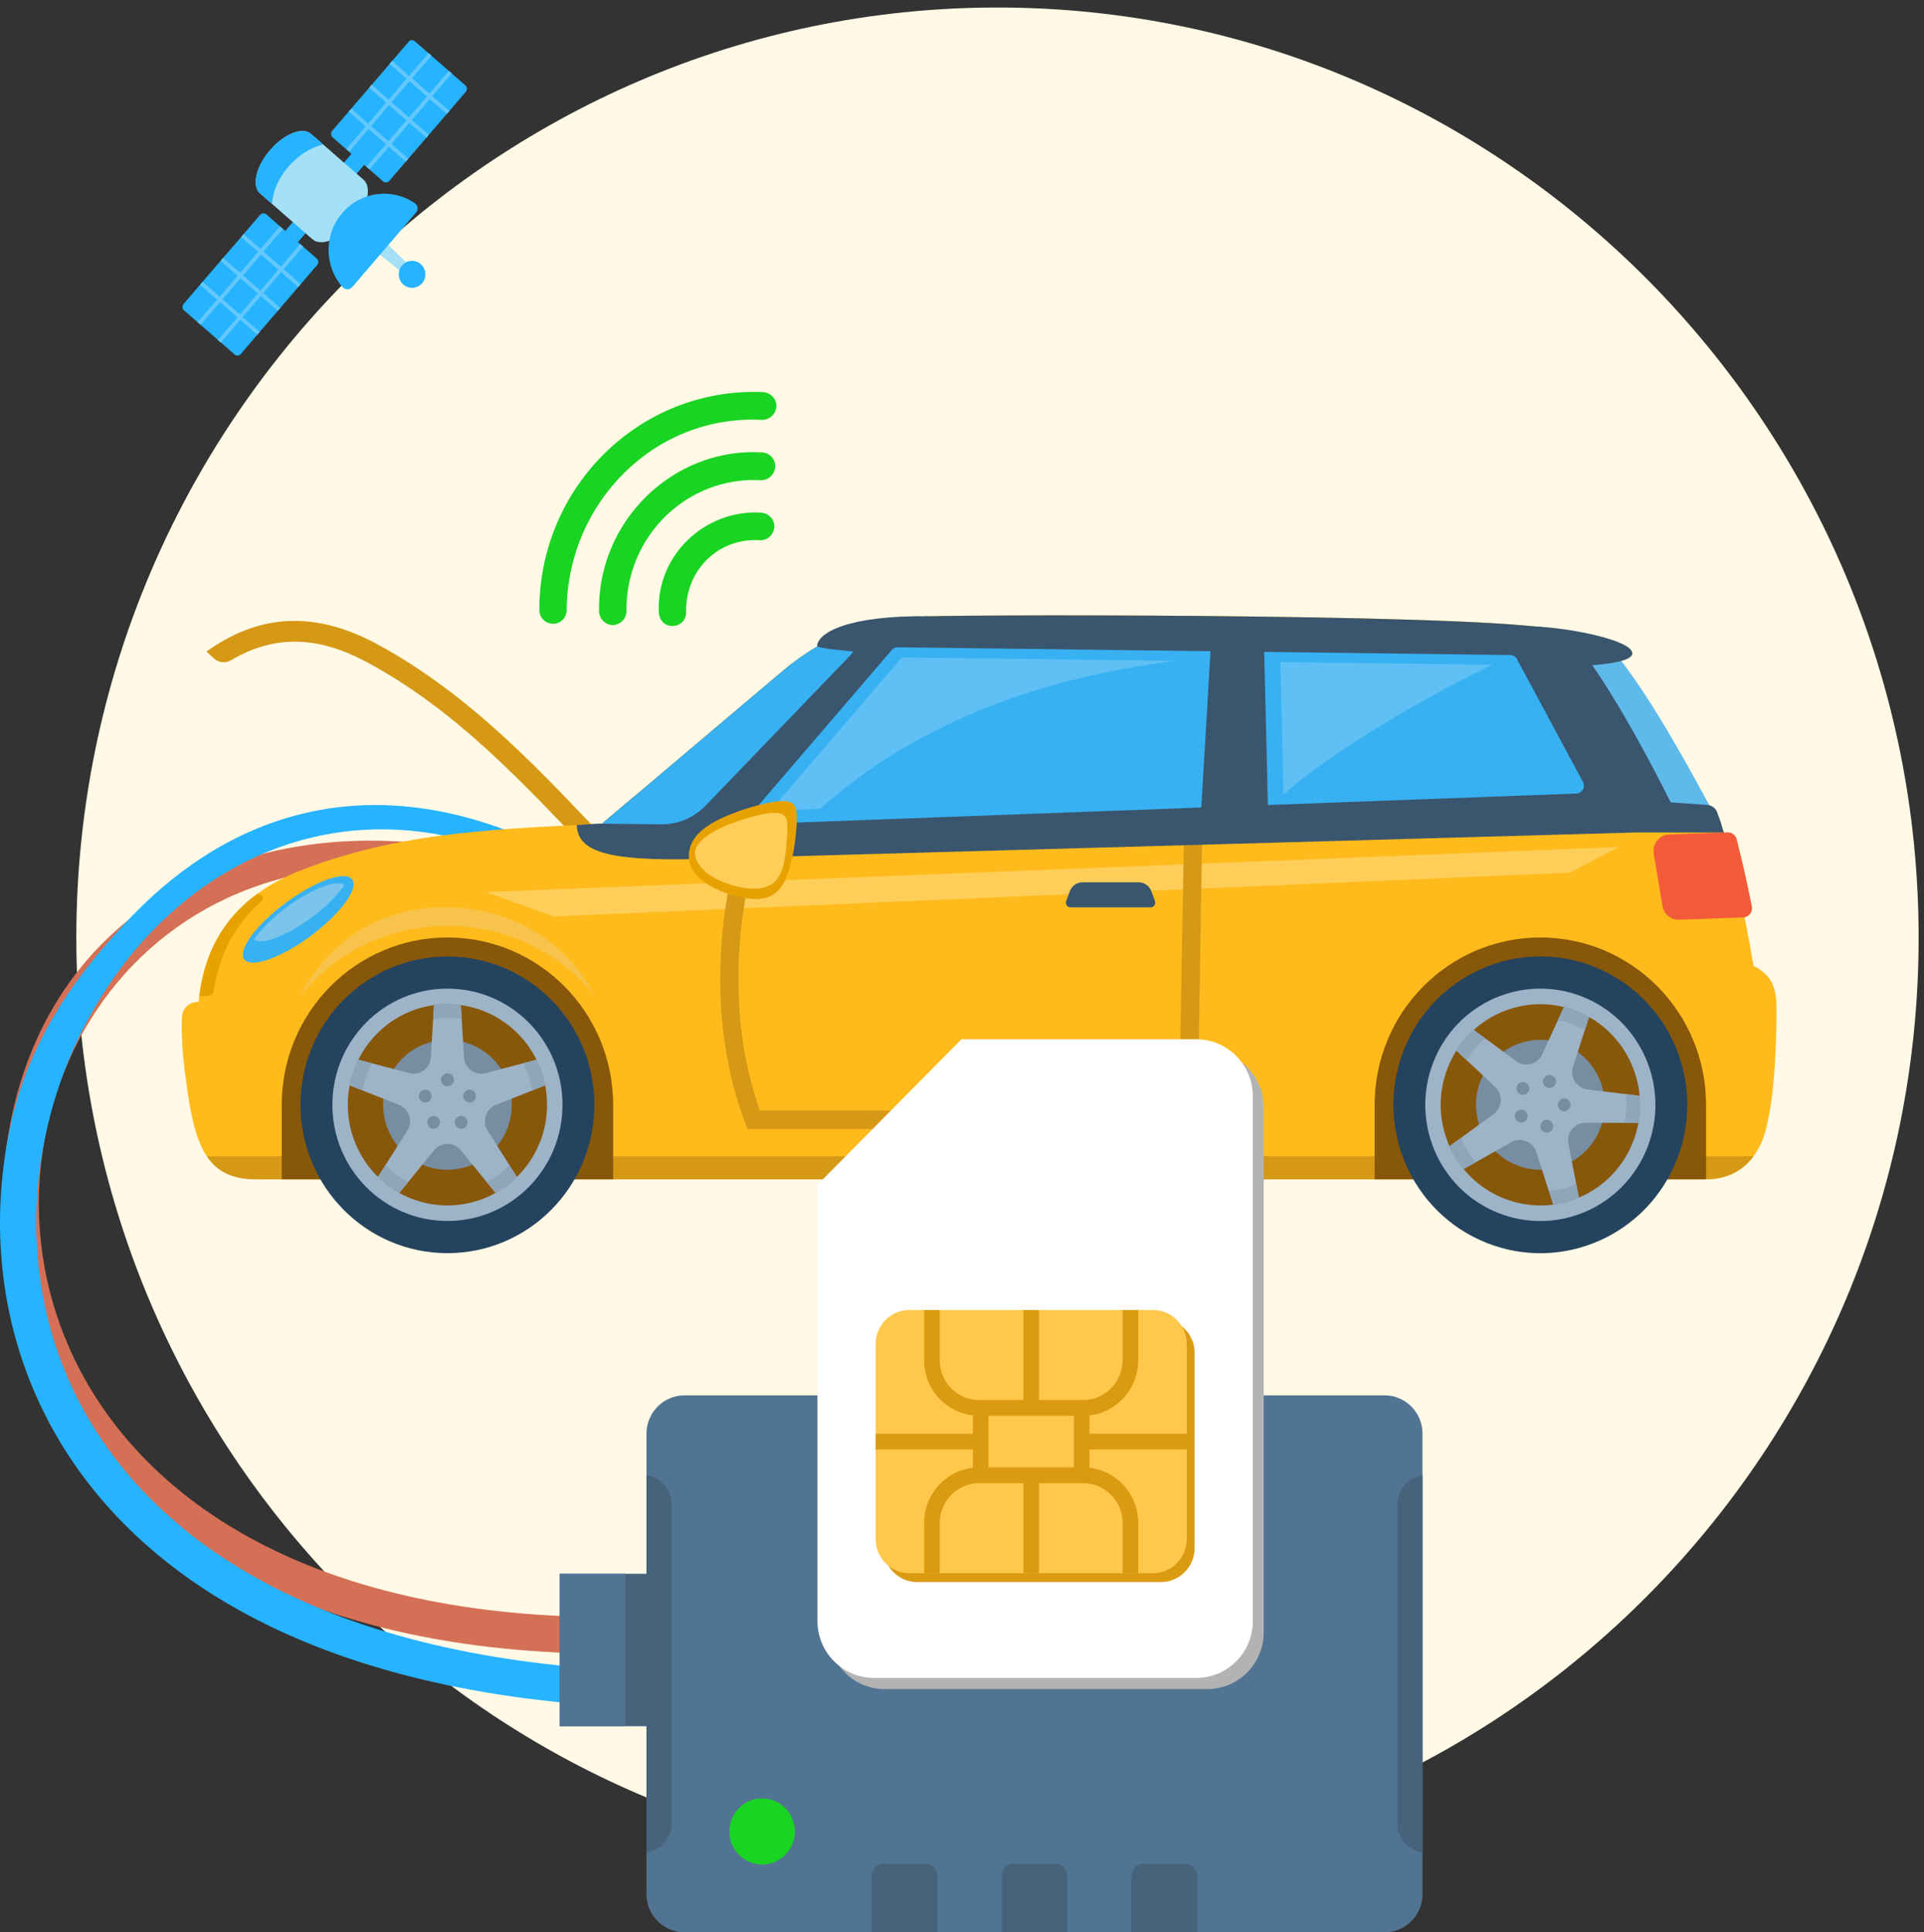 <svg xmlns="http://www.w3.org/2000/svg" fill="none" viewBox="0 0 240 241" height="241" width="240">
<rect x="0" y="0" width="240" height="241" fill="#333333" stroke="none"/>
<g id="Frame">
<g id="Group">
<path fill="#FFF9E5" d="M124.429 232.955C187.712 232.955 239.33 180.838 239.33 116.946C239.33 53.047 187.712 0.937 124.429 0.937C61.14 0.937 9.521 53.047 9.521 116.946C9.521 180.838 61.14 232.955 124.429 232.955Z" clip-rule="evenodd" fill-rule="evenodd" id="Vector"></path>
<path fill="#D47055" d="M72.905 206.215C35.737 205.377 14.231 190.083 5.265 171.588C1.258 163.314 -0.242 154.412 0.492 145.873C3.208 114.387 29.941 100.078 59.492 106.254L58.871 109.32C37.735 104.902 21.703 112.478 12.806 124.9C8.361 131.103 5.677 138.523 5.013 146.268C4.343 154.028 5.693 162.102 9.325 169.587C17.616 186.703 37.821 200.861 72.991 201.651L72.905 206.215Z" id="Vector_2"></path>
<path fill="#26B3FF" d="M71.137 212.435C31.778 208.828 11.07 191.549 3.454 171.534C-0.483 161.189 -0.901 150.14 1.424 139.865C3.748 129.6 9.56 121.386 16.598 114.117C28.864 101.468 45.597 95.957 65.684 104.567L64.613 107.108C46.503 99.343 30.123 104.637 19.078 116.032C12.624 122.689 7.974 131.428 5.832 140.881C3.695 150.324 4.075 160.453 7.669 169.906C14.723 188.439 34.226 204.469 71.544 207.892L71.137 212.435Z" id="Vector_3"></path>
<path fill="#D59916" d="M25.764 81.253C31.736 76.997 38.565 75.786 46.975 80.301C59.316 86.937 68.582 97.466 76.253 105.432L74.255 107.071C65.433 97.894 57.136 88.7 45.77 82.589C39.781 79.371 34.345 79.079 28.828 82.335C28.12 82.757 27.258 82.659 26.653 82.091L25.764 81.253Z" clip-rule="evenodd" fill-rule="evenodd" id="Vector_4"></path>
<path fill="#5EBAEB" d="M200.948 80.842L193.867 83.67L203.118 103.826L210.424 102.349L210.408 102.133L213.745 101.403C207.451 89.657 203.868 84.281 200.948 80.842Z" clip-rule="evenodd" fill-rule="evenodd" id="Vector_5"></path>
<path fill="#FFBB1C" d="M214.547 102.301C216.202 107.325 217.595 113.695 218.731 120.455C220.932 121.618 221.612 122.943 221.607 125.982C221.607 131.082 221.237 139.097 219.711 142.525C218.543 145.143 216.315 147.084 212.812 147.084H39.48H33.856H31.906C25.237 147.052 24.112 142.109 23.03 133.429C22.747 131.163 22.618 128.962 22.693 126.858C22.73 125.804 23.587 124.966 24.637 124.966H24.766C25.494 117.746 29.008 111.84 37.75 108.46C50.594 103.49 64.312 103.334 75.116 102.728L97.564 83.746C102.808 79.311 108.625 77.078 115.46 76.872C124.057 76.618 187.096 76.575 194.343 78.597L206.845 102.117L214.547 102.301Z" clip-rule="evenodd" fill-rule="evenodd" id="Vector_6"></path>
<path fill="#FFCE59" d="M60.623 111.261L201.876 105.643L195.85 108.833L69.038 114.295L60.623 111.261Z" clip-rule="evenodd" fill-rule="evenodd" id="Vector_7"></path>
<path fill="#D59916" d="M94.501 100.246L145.832 90.231L150.02 100.495L149.356 140.801H93.227L92.943 140.06C88.363 127.919 89.065 113.009 93.655 100.965L93.88 100.365L94.501 100.246ZM144.439 92.843L95.551 102.377C91.475 113.474 90.763 127.297 94.796 138.502H147.074L147.744 100.927L144.439 92.843Z" id="Vector_8"></path>
<path fill="#3A566E" d="M194.799 78.754C197.525 80.096 203.798 90.814 208.399 100.073L212.882 100.381C213.461 100.419 213.959 100.711 214.173 101.257C214.65 102.496 214.591 102.393 215.03 103.837L204.049 103.826L89.879 107.049C75.989 107.612 72.074 106.373 71.945 102.896C73.027 102.842 74.082 102.788 75.116 102.728L97.565 83.746C102.809 79.311 108.626 77.078 115.46 76.873C124.272 76.613 190.353 76.575 194.799 78.754Z" clip-rule="evenodd" fill-rule="evenodd" id="Vector_9"></path>
<path fill="#D59916" d="M218.727 144.219C217.447 145.938 215.508 147.085 212.814 147.085H39.481H33.857H31.907C28.935 147.074 27.065 146.079 25.807 144.219H218.727Z" id="Vector_10"></path>
<path fill="#3A566E" d="M72.873 102.847C73.634 102.809 74.383 102.771 75.117 102.728L79.044 99.407L83.409 102.241L83.361 102.522L81.449 105.67C76.553 105.67 74.266 104.794 72.873 102.847Z" clip-rule="evenodd" fill-rule="evenodd" id="Vector_11"></path>
<path fill="#E8A200" d="M24.852 124.23C25.505 119.152 27.616 114.766 32.061 111.505L32.383 111.543C32.581 111.564 32.736 111.7 32.795 111.889C32.849 112.078 32.795 112.278 32.64 112.408C29.099 115.447 27.294 119.319 26.635 123.738C26.56 124.214 25.816 124.289 24.852 124.23Z" clip-rule="evenodd" fill-rule="evenodd" id="Vector_12"></path>
<path fill="#38B1F2" d="M75.117 102.728L97.566 83.746C99.596 82.026 101.712 80.641 103.94 79.576L105.681 80.02C106.029 80.106 106.281 80.355 106.382 80.707C106.479 81.053 106.393 81.399 106.141 81.658L88.064 100.424C86.521 102.025 84.609 102.831 82.397 102.809L75.117 102.728Z" clip-rule="evenodd" fill-rule="evenodd" id="Vector_13"></path>
<path fill="#87570A" d="M76.483 147.084H35.143V137.793C35.143 126.269 44.398 116.924 55.813 116.924C67.227 116.924 76.483 126.269 76.483 137.793V147.084Z" clip-rule="evenodd" fill-rule="evenodd" id="Vector_14"></path>
<path fill="#87570A" d="M212.813 147.084H171.473V137.793C171.473 126.269 180.728 116.924 192.143 116.924C203.563 116.924 212.813 126.269 212.813 137.793V147.084Z" clip-rule="evenodd" fill-rule="evenodd" id="Vector_15"></path>
<path fill="#38B1F2" d="M43.937 109.688C44.773 110.846 42.437 114.009 38.715 116.762C34.992 119.509 31.301 120.802 30.46 119.645C29.625 118.487 31.96 115.324 35.683 112.576C39.4 109.824 43.096 108.537 43.937 109.688Z" clip-rule="evenodd" fill-rule="evenodd" id="Vector_16"></path>
<path fill="#7CC4EB" d="M31.688 117.189C32.486 115.967 33.953 114.48 35.812 113.112C38.897 110.829 41.972 109.678 42.968 110.37C42.164 111.592 40.697 113.079 38.844 114.453C35.753 116.735 32.684 117.887 31.688 117.189Z" clip-rule="evenodd" fill-rule="evenodd" id="Vector_17"></path>
<path fill="#38B1F2" d="M197.456 97.515L189.228 82.21C189.057 81.891 188.746 81.702 188.387 81.697L157.695 81.307L158.161 100.403L196.636 98.97C196.984 98.954 197.274 98.775 197.45 98.472C197.622 98.169 197.622 97.823 197.456 97.515ZM151 81.221L111.989 80.729C111.695 80.723 111.438 80.842 111.245 81.069L94.019 101.133C93.756 101.436 93.703 101.842 93.874 102.204C94.046 102.561 94.394 102.777 94.79 102.761L149.848 100.711L151 81.221Z" clip-rule="evenodd" fill-rule="evenodd" id="Vector_18"></path>
<path fill="#5EC0F4" d="M186.149 82.903L159.705 82.567L160.107 99.143C165.426 94.07 179.117 86.196 186.149 82.903Z" clip-rule="evenodd" fill-rule="evenodd" id="Vector_19"></path>
<path fill="#5EC0F4" d="M146.629 82.421C128.251 84.741 113.473 90.895 102.299 100.884L98.014 101.046C97.671 101.057 97.371 100.873 97.227 100.564C97.077 100.251 97.125 99.899 97.35 99.64L112.246 82.285C112.412 82.091 112.637 81.988 112.894 81.993L146.629 82.421Z" clip-rule="evenodd" fill-rule="evenodd" id="Vector_20"></path>
<path fill="#3A566E" d="M194.312 83.179L187.777 79.62L191.232 78.111C196.133 78.333 203.675 79.891 203.616 81.513C203.579 82.47 200.477 83.027 194.312 83.179Z" clip-rule="evenodd" fill-rule="evenodd" id="Vector_21"></path>
<path fill="#3A566E" d="M109.644 81.708L112.316 78.771L115.943 76.862C105.594 76.705 101.871 79.02 101.93 80.642C103.532 81.086 105.085 80.999 109.644 81.708Z" clip-rule="evenodd" fill-rule="evenodd" id="Vector_22"></path>
<path fill="#24435E" d="M55.812 119.293C45.694 119.293 37.488 127.573 37.488 137.794C37.488 148.015 45.694 156.295 55.812 156.295C65.936 156.295 74.142 148.015 74.142 137.794C74.142 127.573 65.936 119.293 55.812 119.293Z" clip-rule="evenodd" fill-rule="evenodd" id="Vector_23"></path>
<path fill="#9DB3C7" d="M55.813 123.3C47.885 123.3 41.463 129.789 41.463 137.793C41.463 145.797 47.885 152.281 55.813 152.281C63.74 152.281 70.168 145.797 70.168 137.793C70.168 129.789 63.74 123.3 55.813 123.3Z" clip-rule="evenodd" fill-rule="evenodd" id="Vector_24"></path>
<path fill="#87570A" d="M55.812 125.247C48.95 125.247 43.385 130.861 43.385 137.794C43.385 144.721 48.95 150.34 55.812 150.34C62.678 150.34 68.238 144.721 68.238 137.794C68.238 130.861 62.678 125.247 55.812 125.247Z" clip-rule="evenodd" fill-rule="evenodd" id="Vector_25"></path>
<path fill="#778DA1" d="M55.813 129.692C51.383 129.692 47.789 133.321 47.789 137.794C47.789 142.266 51.383 145.895 55.813 145.895C60.243 145.895 63.837 142.266 63.837 137.794C63.837 133.321 60.243 129.692 55.813 129.692Z" clip-rule="evenodd" fill-rule="evenodd" id="Vector_26"></path>
<path fill="#9DB3C7" d="M54.13 125.361L53.744 131.85C53.707 132.526 53.401 133.089 52.855 133.489C52.314 133.884 51.687 134.003 51.039 133.835L44.697 132.169C44.205 133.17 43.835 134.241 43.615 135.371L49.759 137.804C50.386 138.053 50.825 138.518 51.028 139.162C51.237 139.805 51.157 140.444 50.793 141.017L47.145 146.787C47.938 147.566 48.832 148.242 49.813 148.783L54.141 143.467C54.564 142.947 55.142 142.672 55.812 142.672C56.481 142.672 57.06 142.947 57.483 143.467L61.811 148.783C62.791 148.242 63.685 147.566 64.478 146.787L60.831 141.017C60.466 140.444 60.386 139.805 60.595 139.162C60.804 138.518 61.238 138.053 61.864 137.804L68.008 135.371C67.788 134.241 67.419 133.17 66.926 132.169L60.584 133.835C59.936 134.003 59.309 133.884 58.768 133.489C58.227 133.089 57.917 132.526 57.879 131.85L57.494 125.361C56.947 125.285 56.385 125.247 55.812 125.247C55.244 125.247 54.681 125.285 54.13 125.361Z" clip-rule="evenodd" fill-rule="evenodd" id="Vector_27"></path>
<path fill="#8FA5B9" d="M54.13 125.361L54.028 127.113C54.606 127.015 55.201 126.961 55.812 126.961C56.422 126.961 57.017 127.015 57.601 127.113L57.494 125.361C57.429 125.35 57.37 125.344 57.306 125.334C57.258 125.328 57.21 125.323 57.161 125.317C57.113 125.312 57.065 125.307 57.017 125.301C56.953 125.296 56.883 125.29 56.819 125.285C56.787 125.285 56.76 125.28 56.728 125.28C56.642 125.274 56.562 125.269 56.476 125.263L56.428 125.258C56.331 125.258 56.235 125.252 56.138 125.247H56.128C56.021 125.247 55.919 125.247 55.812 125.247C55.71 125.247 55.603 125.247 55.501 125.247H55.485C55.389 125.252 55.292 125.258 55.19 125.258L55.153 125.263C55.067 125.269 54.981 125.274 54.896 125.28C54.869 125.28 54.837 125.285 54.81 125.285C54.74 125.29 54.676 125.296 54.606 125.301C54.558 125.307 54.51 125.312 54.462 125.317C54.414 125.323 54.365 125.328 54.317 125.334C54.258 125.344 54.194 125.35 54.13 125.361ZM46.39 132.613L44.697 132.169C44.681 132.202 44.665 132.234 44.654 132.267C44.622 132.326 44.596 132.386 44.569 132.445C44.553 132.472 44.536 132.505 44.526 132.537C44.494 132.597 44.467 132.661 44.44 132.726L44.403 132.807C44.376 132.878 44.344 132.948 44.317 133.018L44.29 133.089C44.258 133.159 44.231 133.229 44.204 133.305L44.183 133.359C44.151 133.44 44.124 133.521 44.097 133.602L44.081 133.646C44.049 133.732 44.017 133.824 43.99 133.916L43.985 133.927C43.953 134.024 43.926 134.127 43.894 134.224C43.867 134.311 43.846 134.397 43.824 134.484L43.808 134.533C43.76 134.722 43.712 134.906 43.674 135.095L43.663 135.127C43.647 135.209 43.631 135.29 43.615 135.371L45.233 136.009C45.431 134.798 45.828 133.651 46.39 132.613ZM48.083 145.3L47.145 146.787C47.204 146.847 47.268 146.906 47.327 146.966H47.333L47.37 147.003C47.429 147.058 47.488 147.112 47.552 147.166L47.579 147.193C47.643 147.252 47.708 147.306 47.777 147.366L47.809 147.393C47.874 147.447 47.933 147.501 47.997 147.55L48.04 147.582L48.045 147.588C48.104 147.636 48.168 147.69 48.233 147.739L48.286 147.782C48.345 147.826 48.409 147.874 48.468 147.917L48.527 147.961C48.586 148.004 48.645 148.047 48.704 148.085L48.768 148.134C48.827 148.172 48.891 148.215 48.956 148.258L49.02 148.301C49.079 148.345 49.143 148.383 49.207 148.42L49.282 148.469C49.336 148.507 49.395 148.539 49.454 148.577C49.48 148.593 49.513 148.615 49.545 148.631C49.598 148.664 49.652 148.696 49.711 148.729C49.743 148.745 49.775 148.767 49.813 148.783L50.916 147.431C49.92 146.912 49.014 146.246 48.227 145.451C48.179 145.403 48.131 145.354 48.083 145.3ZM61.918 148.723C61.972 148.696 62.025 148.664 62.079 148.631C62.111 148.61 62.148 148.593 62.181 148.572C62.234 148.539 62.282 148.507 62.336 148.474C62.368 148.458 62.395 148.437 62.427 148.42C62.486 148.382 62.539 148.345 62.598 148.307C62.625 148.291 62.647 148.274 62.673 148.258C62.732 148.22 62.786 148.182 62.845 148.139C62.871 148.123 62.898 148.107 62.925 148.085C62.978 148.047 63.037 148.004 63.091 147.966C63.118 147.95 63.139 147.928 63.161 147.912C63.219 147.869 63.279 147.826 63.337 147.782V147.777L63.38 147.744H63.386C63.455 147.69 63.52 147.636 63.584 147.582L63.627 147.55C63.771 147.431 63.916 147.312 64.055 147.182L64.066 147.177C64.205 147.047 64.344 146.917 64.478 146.787L63.541 145.3C63.493 145.354 63.444 145.403 63.396 145.451C62.614 146.246 61.709 146.912 60.713 147.431L61.918 148.723ZM66.396 136.009L68.008 135.371C67.998 135.301 67.981 135.23 67.965 135.16C67.96 135.127 67.955 135.1 67.949 135.073C67.933 134.998 67.912 134.927 67.896 134.852L67.88 134.776C67.858 134.7 67.842 134.625 67.821 134.549C67.815 134.522 67.805 134.495 67.799 134.468C67.778 134.392 67.756 134.322 67.735 134.246C67.73 134.219 67.719 134.192 67.714 134.17C67.692 134.095 67.671 134.024 67.644 133.949C67.639 133.922 67.628 133.894 67.623 133.867C67.596 133.797 67.574 133.727 67.548 133.657L67.526 133.592C67.499 133.516 67.473 133.446 67.446 133.375L67.419 133.305C67.392 133.229 67.365 133.159 67.333 133.083L67.306 133.018C67.28 132.948 67.248 132.872 67.221 132.802C67.21 132.78 67.199 132.753 67.189 132.726C67.157 132.661 67.13 132.597 67.098 132.532C67.087 132.505 67.071 132.478 67.06 132.451C67.033 132.386 67.001 132.326 66.969 132.261C66.958 132.234 66.942 132.202 66.926 132.169L65.234 132.613C65.796 133.651 66.198 134.798 66.396 136.009Z" clip-rule="evenodd" fill-rule="evenodd" id="Vector_28"></path>
<path fill="#778DA1" d="M55.813 133.856C56.257 133.856 56.621 134.219 56.621 134.668C56.621 135.122 56.257 135.484 55.813 135.484C55.368 135.484 55.004 135.122 55.004 134.668C55.004 134.219 55.368 133.856 55.813 133.856Z" clip-rule="evenodd" fill-rule="evenodd" id="Vector_29"></path>
<path fill="#778DA1" d="M52.293 136.452C52.426 136.03 52.877 135.798 53.294 135.939C53.707 136.074 53.937 136.523 53.803 136.944C53.664 137.366 53.219 137.599 52.801 137.464C52.384 137.323 52.153 136.874 52.293 136.452Z" clip-rule="evenodd" fill-rule="evenodd" id="Vector_30"></path>
<path fill="#778DA1" d="M53.638 140.628C53.285 140.368 53.204 139.87 53.461 139.508C53.718 139.151 54.217 139.07 54.57 139.335C54.923 139.595 55.004 140.092 54.747 140.455C54.49 140.811 53.992 140.893 53.638 140.628Z" clip-rule="evenodd" fill-rule="evenodd" id="Vector_31"></path>
<path fill="#778DA1" d="M57.986 140.628C57.633 140.893 57.134 140.811 56.877 140.455C56.62 140.092 56.7 139.595 57.054 139.335C57.407 139.07 57.906 139.151 58.163 139.508C58.42 139.87 58.345 140.368 57.986 140.628Z" clip-rule="evenodd" fill-rule="evenodd" id="Vector_32"></path>
<path fill="#778DA1" d="M59.332 136.452C59.471 136.874 59.241 137.323 58.823 137.464C58.405 137.599 57.961 137.366 57.821 136.944C57.687 136.523 57.918 136.074 58.336 135.939C58.748 135.798 59.198 136.03 59.332 136.452Z" clip-rule="evenodd" fill-rule="evenodd" id="Vector_33"></path>
<path fill="#24435E" d="M198.853 120.575C189.432 116.833 178.794 121.511 175.087 131.023C171.386 140.531 176.019 151.271 185.436 155.013C194.852 158.756 205.495 154.078 209.197 144.565C212.903 135.058 208.27 124.317 198.853 120.575Z" clip-rule="evenodd" fill-rule="evenodd" id="Vector_34"></path>
<path fill="#9DB3C7" d="M197.396 124.307C190.02 121.381 181.686 125.042 178.788 132.489C175.885 139.936 179.511 148.351 186.892 151.282C194.268 154.207 202.597 150.546 205.5 143.099C208.398 135.653 204.772 127.238 197.396 124.307Z" clip-rule="evenodd" fill-rule="evenodd" id="Vector_35"></path>
<path fill="#87570A" d="M196.696 126.117C190.306 123.581 183.091 126.75 180.579 133.202C178.067 139.648 181.206 146.933 187.596 149.469C193.986 152.006 201.201 148.837 203.713 142.385C206.225 135.938 203.081 128.654 196.696 126.117Z" clip-rule="evenodd" fill-rule="evenodd" id="Vector_36"></path>
<path fill="#778DA1" d="M195.084 130.255C190.959 128.616 186.299 130.666 184.676 134.83C183.053 138.994 185.083 143.694 189.208 145.333C193.332 146.971 197.992 144.922 199.61 140.757C201.233 136.593 199.203 131.894 195.084 130.255Z" clip-rule="evenodd" fill-rule="evenodd" id="Vector_37"></path>
<path fill="#9DB3C7" d="M195.082 125.599L192.372 131.499C192.093 132.11 191.601 132.526 190.953 132.694C190.304 132.862 189.678 132.743 189.137 132.348L183.839 128.454C183.014 129.2 182.286 130.06 181.67 131.028L186.507 135.566C187 136.025 187.235 136.626 187.198 137.302C187.155 137.978 186.85 138.54 186.309 138.94L180.818 142.958C181.274 143.975 181.863 144.938 182.575 145.803L188.532 142.455C189.115 142.131 189.753 142.088 190.374 142.331C191.001 142.58 191.435 143.05 191.644 143.694L193.743 150.237C194.852 150.091 195.929 149.799 196.952 149.367L195.645 142.645C195.516 141.985 195.672 141.358 196.095 140.833C196.523 140.314 197.102 140.038 197.771 140.038L204.37 140.043C204.579 138.913 204.622 137.777 204.526 136.669L198.023 135.874C197.353 135.793 196.818 135.447 196.454 134.879C196.095 134.306 196.014 133.667 196.223 133.024L198.216 126.842C197.734 126.572 197.225 126.329 196.695 126.118C196.159 125.907 195.623 125.734 195.082 125.599Z" clip-rule="evenodd" fill-rule="evenodd" id="Vector_38"></path>
<path fill="#8FA5B9" d="M195.082 125.599L194.354 127.194C194.927 127.318 195.5 127.491 196.068 127.713C196.636 127.94 197.171 128.211 197.68 128.514L198.216 126.842C198.162 126.81 198.103 126.783 198.05 126.751C198.007 126.729 197.964 126.707 197.921 126.686C197.878 126.659 197.836 126.637 197.793 126.615C197.734 126.583 197.675 126.556 197.616 126.523C197.589 126.513 197.557 126.496 197.53 126.486C197.455 126.448 197.38 126.415 197.305 126.377L197.262 126.356C197.171 126.318 197.086 126.28 196.995 126.242L196.984 126.237C196.887 126.194 196.791 126.156 196.695 126.118C196.593 126.075 196.496 126.042 196.4 126.004L196.384 125.999C196.293 125.966 196.202 125.934 196.111 125.902L196.068 125.885C195.988 125.858 195.907 125.837 195.827 125.81C195.8 125.799 195.773 125.793 195.741 125.783C195.677 125.761 195.613 125.745 195.548 125.723C195.5 125.712 195.457 125.696 195.409 125.685C195.361 125.674 195.318 125.658 195.27 125.647C195.211 125.631 195.147 125.615 195.088 125.599L195.082 125.599ZM185.253 129.492L183.839 128.454C183.813 128.476 183.786 128.503 183.759 128.524C183.711 128.568 183.668 128.616 183.62 128.66C183.593 128.681 183.572 128.708 183.545 128.73C183.497 128.779 183.448 128.827 183.395 128.876L183.336 128.935C183.282 128.989 183.229 129.044 183.175 129.098L183.127 129.157C183.073 129.211 183.02 129.265 182.966 129.325L182.929 129.368C182.87 129.433 182.816 129.498 182.757 129.563L182.731 129.595C182.666 129.671 182.607 129.741 182.549 129.817L182.538 129.822C182.474 129.903 182.409 129.985 182.345 130.071C182.291 130.141 182.238 130.212 182.184 130.282L182.152 130.325C182.04 130.477 181.927 130.639 181.825 130.796L181.809 130.823C181.761 130.893 181.718 130.963 181.67 131.028L182.945 132.223C183.566 131.169 184.354 130.25 185.253 129.492ZM182.227 141.925L180.818 142.958C180.851 143.039 180.888 143.115 180.925 143.191V143.196L180.947 143.245C180.984 143.315 181.022 143.391 181.059 143.467L181.075 143.499C181.113 143.575 181.156 143.656 181.193 143.732L181.215 143.77C181.252 143.845 181.295 143.916 181.333 143.986L181.359 144.035H181.365C181.402 144.11 181.445 144.181 181.488 144.251L181.52 144.305C181.558 144.37 181.6 144.44 181.638 144.505L181.681 144.565C181.718 144.624 181.756 144.684 181.799 144.748L181.836 144.808C181.879 144.873 181.922 144.938 181.965 144.997L182.013 145.062C182.056 145.122 182.099 145.181 182.141 145.246L182.195 145.316C182.232 145.37 182.275 145.424 182.318 145.478C182.34 145.506 182.361 145.533 182.382 145.565C182.42 145.614 182.457 145.662 182.5 145.711C182.522 145.743 182.549 145.771 182.575 145.803L184.091 144.954C183.352 144.105 182.752 143.142 182.307 142.115C182.281 142.055 182.254 141.99 182.227 141.925ZM193.861 150.221C193.925 150.216 193.984 150.205 194.049 150.194C194.086 150.189 194.124 150.183 194.161 150.178C194.22 150.167 194.284 150.156 194.343 150.146C194.375 150.14 194.413 150.135 194.445 150.124C194.515 150.113 194.579 150.097 194.643 150.086C194.675 150.081 194.707 150.075 194.734 150.064C194.804 150.054 194.868 150.037 194.938 150.021C194.97 150.016 194.997 150.005 195.029 150C195.098 149.983 195.163 149.967 195.232 149.951C195.259 149.94 195.286 149.935 195.313 149.929C195.382 149.908 195.457 149.886 195.527 149.87L195.581 149.854H195.586C195.666 149.826 195.747 149.805 195.827 149.778L195.875 149.762C196.057 149.702 196.234 149.643 196.411 149.578L196.421 149.572C196.598 149.507 196.775 149.437 196.952 149.367L196.614 147.636C196.55 147.669 196.491 147.696 196.427 147.723C195.409 148.172 194.322 148.458 193.208 148.572L193.861 150.221ZM202.64 140.043H204.37C204.386 139.973 204.397 139.903 204.408 139.833C204.413 139.805 204.419 139.773 204.424 139.746C204.435 139.67 204.445 139.595 204.456 139.519L204.467 139.443C204.477 139.367 204.488 139.286 204.494 139.211C204.499 139.184 204.499 139.157 204.504 139.13C204.51 139.054 204.52 138.973 204.526 138.897C204.531 138.87 204.531 138.843 204.531 138.816C204.542 138.74 204.547 138.664 204.547 138.589C204.553 138.562 204.552 138.535 204.552 138.502C204.558 138.432 204.563 138.356 204.563 138.286L204.569 138.21C204.569 138.134 204.574 138.059 204.574 137.983V137.907C204.574 137.826 204.574 137.75 204.574 137.669V137.599C204.574 137.518 204.569 137.442 204.569 137.366C204.569 137.339 204.563 137.312 204.563 137.285C204.563 137.21 204.558 137.139 204.552 137.069C204.552 137.037 204.553 137.01 204.547 136.977C204.542 136.907 204.536 136.842 204.531 136.772C204.531 136.734 204.526 136.701 204.526 136.669L202.79 136.452C202.935 137.631 202.892 138.843 202.64 140.043Z" clip-rule="evenodd" fill-rule="evenodd" id="Vector_39"></path>
<path fill="#778DA1" d="M193.573 134.127C193.986 134.294 194.189 134.765 194.029 135.187C193.863 135.603 193.397 135.809 192.984 135.646C192.567 135.479 192.363 135.008 192.524 134.586C192.69 134.17 193.156 133.965 193.573 134.127Z" clip-rule="evenodd" fill-rule="evenodd" id="Vector_40"></path>
<path fill="#778DA1" d="M189.353 135.241C189.631 134.901 190.135 134.852 190.472 135.133C190.809 135.414 190.858 135.923 190.579 136.263C190.301 136.604 189.802 136.653 189.465 136.371C189.122 136.09 189.074 135.587 189.353 135.241Z" clip-rule="evenodd" fill-rule="evenodd" id="Vector_41"></path>
<path fill="#778DA1" d="M189.09 139.627C188.854 139.254 188.961 138.762 189.336 138.524C189.706 138.286 190.193 138.394 190.429 138.767C190.664 139.14 190.557 139.638 190.188 139.876C189.818 140.114 189.325 140 189.09 139.627Z" clip-rule="evenodd" fill-rule="evenodd" id="Vector_42"></path>
<path fill="#778DA1" d="M193.139 141.239C192.716 141.347 192.282 141.093 192.175 140.66C192.062 140.233 192.32 139.795 192.743 139.687C193.166 139.573 193.6 139.833 193.712 140.26C193.819 140.687 193.568 141.125 193.139 141.239Z" clip-rule="evenodd" fill-rule="evenodd" id="Vector_43"></path>
<path fill="#778DA1" d="M195.907 137.848C195.881 138.286 195.506 138.626 195.066 138.599C194.627 138.572 194.295 138.188 194.322 137.75C194.349 137.307 194.724 136.972 195.163 136.999C195.602 137.026 195.934 137.404 195.907 137.848Z" clip-rule="evenodd" fill-rule="evenodd" id="Vector_44"></path>
<path fill="#F7C34A" d="M37.451 124.187C41.281 116.908 47.778 113.16 55.524 113.16C63.264 113.16 70.35 116.908 74.174 124.187C69.911 118.882 63.269 115.475 55.813 115.475C48.357 115.475 41.715 118.882 37.451 124.187Z" clip-rule="evenodd" fill-rule="evenodd" id="Vector_45"></path>
<path fill="#E8A200" d="M93.826 100.64C91.624 101.289 88.732 102.344 87.205 103.88C85.679 105.41 85.518 107.422 86.723 108.958C87.928 110.494 90.51 111.554 92.663 111.965C94.811 112.376 96.536 112.132 97.645 110.315C98.748 108.493 99.236 105.091 99.364 103.031C99.498 100.97 99.279 100.251 98.411 100.008C97.543 99.764 96.027 99.997 93.826 100.64Z" clip-rule="evenodd" fill-rule="evenodd" id="Vector_46"></path>
<path fill="#FFCE59" d="M93.296 102.015C91.351 102.582 88.802 103.518 87.457 104.87C86.424 105.908 86.477 106.93 87.404 108.104C88.47 109.461 90.741 110.397 92.728 110.721C97.629 111.527 97.924 108.163 98.181 104.124C98.299 102.301 98.106 101.668 97.34 101.452C96.574 101.241 95.235 101.447 93.296 102.015Z" clip-rule="evenodd" fill-rule="evenodd" id="Vector_47"></path>
<path fill="#3A566E" d="M135.044 110.04H142.018C142.747 110.04 143.374 110.478 143.625 111.17L144.07 112.393C144.134 112.576 144.113 112.76 144 112.922C143.893 113.079 143.727 113.166 143.534 113.166H133.529C133.336 113.166 133.17 113.079 133.063 112.922C132.95 112.76 132.929 112.576 132.993 112.393L133.443 111.17C133.695 110.478 134.316 110.04 135.044 110.04Z" clip-rule="evenodd" fill-rule="evenodd" id="Vector_48"></path>
<path fill="#F25B39" d="M217.446 114.421L209.449 114.707C208.431 114.745 207.548 114.02 207.382 113.004L206.289 106.46C206.187 105.86 206.337 105.303 206.717 104.827C207.098 104.356 207.612 104.097 208.217 104.075L215.491 103.815C216.027 103.794 216.493 104.145 216.632 104.675C217.312 107.293 217.939 110.105 218.523 113.047C218.587 113.388 218.512 113.712 218.298 113.982C218.084 114.258 217.789 114.41 217.446 114.421Z" clip-rule="evenodd" fill-rule="evenodd" id="Vector_49"></path>
<path fill="#FFBB1C" d="M46.127 105.87C49.925 104.951 53.733 104.351 57.45 103.929L58.736 106.584C58.5 106.508 58.291 106.66 58.007 106.714L57.67 106.757L48.044 107.969L46.127 105.87Z" clip-rule="evenodd" fill-rule="evenodd" id="Vector_50"></path>
<path fill="#47637C" d="M83.135 196.281H69.824V215.296H83.135V196.281Z" id="Vector_51"></path>
<path fill="#517493" d="M177.445 178.791V236.241C177.445 238.858 175.324 241 172.731 241H85.364C82.766 241 80.644 238.858 80.644 236.241V178.791C80.644 176.174 82.766 174.032 85.364 174.032H172.731C175.324 174.032 177.445 176.174 177.445 178.791Z" clip-rule="evenodd" fill-rule="evenodd" id="Vector_52"></path>
<path fill="#47637C" d="M80.644 231.049V183.983C82.418 184.248 83.794 185.8 83.794 187.666V227.366C83.794 229.232 82.418 230.784 80.644 231.049Z" clip-rule="evenodd" fill-rule="evenodd" id="Vector_53"></path>
<path fill="#1AD423" d="M95.064 232.542C97.314 232.542 99.151 230.692 99.151 228.421C99.151 226.149 97.314 224.3 95.064 224.3C92.814 224.3 90.982 226.149 90.982 228.421C90.982 230.692 92.814 232.542 95.064 232.542Z" clip-rule="evenodd" fill-rule="evenodd" id="Vector_54"></path>
<path fill="#47637C" d="M110.232 232.444H115.455C116.28 232.444 116.954 233.12 116.954 233.953V241H108.732V233.953C108.732 233.12 109.407 232.444 110.232 232.444Z" clip-rule="evenodd" fill-rule="evenodd" id="Vector_55"></path>
<path fill="#47637C" d="M126.435 232.444H131.658C132.477 232.444 133.152 233.12 133.152 233.953V241H124.936V233.953C124.936 233.12 125.61 232.444 126.435 232.444Z" clip-rule="evenodd" fill-rule="evenodd" id="Vector_56"></path>
<path fill="#47637C" d="M142.633 232.444H147.856C148.68 232.444 149.355 233.12 149.355 233.953V241H141.139V233.953C141.139 233.12 141.814 232.444 142.633 232.444Z" clip-rule="evenodd" fill-rule="evenodd" id="Vector_57"></path>
<path fill="#47637C" d="M177.444 231.049V183.983C175.672 184.248 174.295 185.8 174.295 187.666V227.366C174.295 229.232 175.672 230.784 177.444 231.049Z" clip-rule="evenodd" fill-rule="evenodd" id="Vector_58"></path>
<path fill="#517493" d="M78.003 196.281H69.824V215.296H78.003V196.281Z" id="Vector_59"></path>
<path fill="#A4E1F6" d="M44.666 29.58L45.893 28.136L51.329 33.333L50.515 34.268L44.666 29.58Z" clip-rule="evenodd" fill-rule="evenodd" id="Vector_60"></path>
<path fill="#26B3FF" d="M31.221 33.884L47.268 15.194L48.865 16.568L32.817 35.263L31.221 33.884Z" clip-rule="evenodd" fill-rule="evenodd" id="Vector_61"></path>
<path fill="#A4E1F6" d="M38.8 16.709L45.351 22.414C46.412 23.355 45.855 25.789 44.119 27.822C42.352 29.866 40.065 30.775 38.977 29.845L32.453 24.134C31.366 23.198 31.928 20.765 33.691 18.721C35.458 16.676 37.745 15.768 38.8 16.709Z" clip-rule="evenodd" fill-rule="evenodd" id="Vector_62"></path>
<path fill="#26B3FF" d="M38.8 16.709L40.311 18.017C36.969 18.834 34.13 22.209 33.926 25.421L32.453 24.134C31.366 23.198 31.928 20.765 33.691 18.72C35.458 16.676 37.745 15.768 38.8 16.709Z" clip-rule="evenodd" fill-rule="evenodd" id="Vector_63"></path>
<path fill="#26B3FF" d="M22.903 37.902L32.437 26.81C32.641 26.561 32.984 26.55 33.225 26.734L39.497 32.24C39.749 32.445 39.765 32.818 39.577 33.035L30.022 44.164C29.84 44.375 29.475 44.424 29.256 44.202L22.951 38.708C22.705 38.497 22.7 38.156 22.903 37.902Z" clip-rule="evenodd" fill-rule="evenodd" id="Vector_64"></path>
<path fill="#62C8FF" d="M30.006 34.722L27.751 37.324L29.931 39.217L32.148 36.594L30.006 34.722ZM32.486 36.242L34.703 33.625L32.555 31.748L30.332 34.344L32.486 36.242ZM24.944 35.528L25.265 35.144L27.402 36.989L29.631 34.398L27.52 32.543L27.82 32.17L29.952 34.014L32.18 31.424L30.075 29.574L30.397 29.19L32.502 31.045L34.917 28.238L35.292 28.563L32.882 31.369L35.035 33.268L37.44 30.434L37.815 30.764L35.405 33.571L37.515 35.447L37.183 35.799L35.078 33.949L32.85 36.54L34.966 38.422L34.634 38.773L32.529 36.923L30.279 39.552L32.416 41.396L32.084 41.748L29.979 39.893L27.547 42.737L27.167 42.413L29.609 39.595L27.456 37.697L25.014 40.509L24.639 40.185L27.081 37.367L24.944 35.528Z" clip-rule="evenodd" fill-rule="evenodd" id="Vector_65"></path>
<path fill="#26B3FF" d="M41.43 16.324L50.986 5.195C51.162 4.951 51.532 4.935 51.751 5.151L58.056 10.651C58.276 10.868 58.313 11.203 58.104 11.452L48.57 22.544C48.366 22.798 48.023 22.803 47.788 22.625L41.483 17.125C41.264 16.909 41.248 16.535 41.43 16.324Z" clip-rule="evenodd" fill-rule="evenodd" id="Vector_66"></path>
<path fill="#62C8FF" d="M48.528 13.112L46.311 15.735L48.453 17.606L50.682 15.016L48.528 13.112ZM51.003 14.632L53.258 12.036L51.078 10.143L48.85 12.734L51.003 14.632ZM43.493 13.907L43.825 13.556L45.93 15.411L48.148 12.788L46.043 10.938L46.37 10.554L48.485 12.436L50.703 9.813L48.593 7.964L48.919 7.58L51.035 9.462L53.467 6.617L53.815 6.952L51.405 9.759L53.553 11.663L55.995 8.845L56.365 9.143L53.933 11.987L56.065 13.831L55.743 14.21L53.606 12.371L51.383 14.962L53.488 16.811L53.194 17.184L51.056 15.34L48.834 17.936L50.939 19.786L50.612 20.164L48.507 18.315L46.096 21.121L45.716 20.791L48.132 17.99L45.979 16.087L43.574 18.92L43.193 18.596L45.598 15.762L43.493 13.907Z" clip-rule="evenodd" fill-rule="evenodd" id="Vector_67"></path>
<path fill="#26B3FF" d="M42.689 26.584C44.977 23.88 48.887 23.393 51.736 25.334C51.934 25.47 52.047 25.653 52.09 25.891C52.122 26.102 52.058 26.313 51.897 26.513L43.927 35.815C43.761 35.993 43.568 36.08 43.348 36.085C43.096 36.064 42.914 35.993 42.743 35.826C40.45 33.241 40.365 29.271 42.689 26.584Z" clip-rule="evenodd" fill-rule="evenodd" id="Vector_68"></path>
<path fill="#26B3FF" d="M50.146 33.121C50.74 32.408 51.785 32.343 52.492 32.949C53.172 33.559 53.263 34.603 52.663 35.322C52.058 36.009 51.024 36.096 50.317 35.496C49.637 34.879 49.535 33.808 50.146 33.121Z" clip-rule="evenodd" fill-rule="evenodd" id="Vector_69"></path>
<path fill="#1AD423" d="M70.687 76.072C70.682 77.013 69.954 77.797 69.005 77.797H69V77.803H68.984C68.079 77.792 67.281 77.046 67.275 76.115V76.099C67.265 60.67 79.879 48.264 95.177 48.903H95.187C96.098 48.957 96.864 49.724 96.853 50.66V50.682C96.794 51.628 96.007 52.369 95.07 52.369H95.043C81.7 51.677 70.8 62.682 70.687 76.061L70.687 76.072ZM78.143 76.218C78.149 77.165 77.415 77.895 76.488 77.96H76.472H76.462C75.519 77.965 74.731 77.175 74.726 76.224C74.528 64.986 83.998 55.776 95.07 56.42H95.075C96.023 56.479 96.757 57.29 96.703 58.258L96.698 58.264C96.634 59.161 95.846 59.902 94.952 59.892H94.93C85.696 59.383 78.042 66.895 78.143 76.213V76.218ZM85.584 76.278L85.589 76.364C85.605 77.284 84.93 77.998 84.03 78.068L83.939 78.073L83.837 78.079C82.959 78.079 82.246 77.359 82.188 76.489L82.182 76.397C81.823 69.226 88.015 63.483 94.962 63.942C95.91 64.002 96.644 64.813 96.591 65.775L96.585 65.802C96.473 66.727 95.696 67.447 94.759 67.376C89.697 67.062 85.53 70.994 85.584 76.278Z" id="Vector_70"></path>
<path fill="#B3B3B3" d="M121.293 131.018H150.614C154.476 131.018 157.636 134.208 157.636 138.107V203.577C157.636 207.481 154.476 210.667 150.614 210.667H110.35C106.488 210.667 103.328 207.481 103.328 203.577V149.161L121.293 131.018Z" clip-rule="evenodd" fill-rule="evenodd" id="Vector_71"></path>
<path fill="white" d="M119.934 129.622H149.255C153.117 129.622 156.277 132.813 156.277 136.712V202.181C156.277 206.08 153.117 209.271 149.255 209.271H108.991C105.129 209.271 101.969 206.08 101.969 202.181V147.761L119.934 129.622Z" clip-rule="evenodd" fill-rule="evenodd" id="Vector_72"></path>
<path fill="#DB9B11" d="M114.405 164.498H144.818C147.127 164.498 149.018 166.402 149.018 168.733V193.079C149.018 195.41 147.127 197.319 144.818 197.319H114.405C112.096 197.319 110.211 195.41 110.211 193.079V168.733C110.211 166.402 112.096 164.498 114.405 164.498Z" clip-rule="evenodd" fill-rule="evenodd" id="Vector_73"></path>
<path fill="#FFC84D" d="M113.426 163.385H143.834C146.143 163.385 148.033 165.294 148.033 167.625V191.966C148.033 194.297 146.143 196.206 143.834 196.206H113.426C111.112 196.206 109.227 194.297 109.227 191.966V167.625C109.227 165.294 111.112 163.385 113.426 163.385Z" clip-rule="evenodd" fill-rule="evenodd" id="Vector_74"></path>
<path fill="#DB9B11" d="M117.224 163.385V169.663C117.224 171.021 117.775 172.254 118.664 173.152C119.554 174.049 120.775 174.606 122.119 174.606H127.652V163.385H129.608V174.606H135.135C136.48 174.606 137.706 174.049 138.59 173.152C139.479 172.254 140.031 171.021 140.031 169.663V163.385H141.986V169.663C141.986 171.567 141.215 173.292 139.972 174.547C138.906 175.628 137.481 176.353 135.901 176.532V178.808H148.033V180.782H135.901V183.059C137.481 183.238 138.906 183.962 139.972 185.044C141.215 186.298 141.986 188.024 141.986 189.927V196.206H140.031V189.927C140.031 188.57 139.479 187.337 138.59 186.439C137.706 185.541 136.48 184.984 135.135 184.984H129.608V196.206H127.652V184.984H122.119C120.775 184.984 119.554 185.541 118.664 186.439C117.775 187.337 117.224 188.57 117.224 189.927V196.206H115.274V189.927C115.274 188.024 116.04 186.298 117.283 185.044C118.354 183.962 119.773 183.238 121.353 183.059V180.782H109.227V178.808H121.353V176.532C119.773 176.353 118.354 175.628 117.283 174.547C116.04 173.292 115.274 171.567 115.274 169.663V163.385H117.224ZM133.952 176.575H123.308V183.016H133.952V176.575Z" id="Vector_75"></path>
</g>
</g>
</svg>
